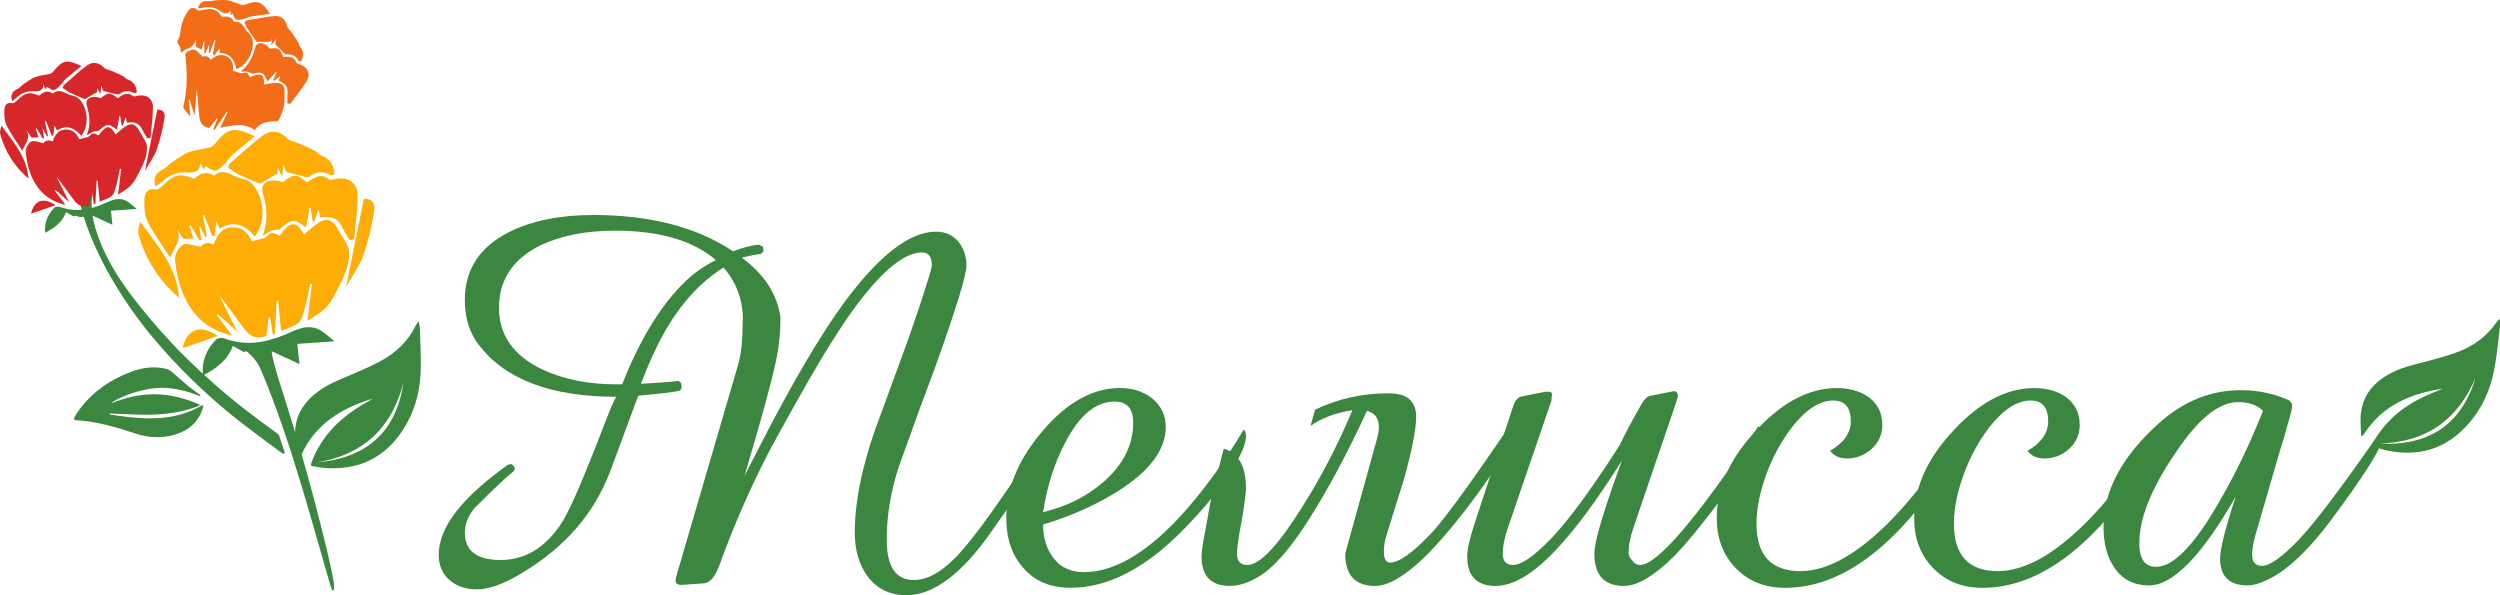 <?xml version="1.0" encoding="UTF-8"?>
<svg id="_Слой_2" data-name="Слой 2" xmlns="http://www.w3.org/2000/svg" viewBox="0 0 805.26 191.72">
  <defs>
    <style>
      .cls-1 {
        fill: #fead06;
      }

      .cls-2 {
        fill: #d8272b;
      }

      .cls-3 {
        fill: #3b8740;
      }

      .cls-4 {
        fill: #f36d19;
      }
    </style>
  </defs>
  <g id="_Слой_1-2" data-name="Слой 1">
    <g>
      <path class="cls-3" d="M120.03,128.4c-1.27,.78-2.54,1.5-3.77,2.25-6.44,3.91-11.64,8.93-14.88,15.83-.44,.83-.75,1.74-1.09,2.62-.06,.25-.05,.5-.13,.97,1.82,.28,3.49,.63,5.23,.72,11.73,.59,20.24-4.51,25.8-14.71,2.81-5.1,4.08-10.71,4.31-16.45,.18-4.52-.14-9.08-.25-13.63,0-.73-.23-1.4-.37-2.54-.5,.68-.74,.94-.92,1.29-2.5,5.24-6.6,9.01-11.61,11.69-4.05,2.15-8.39,3.87-12.63,5.71-3.7,1.53-7.15,3.45-10.01,6.33-3.02,3.08-4.59,6.63-4.66,10.72-.01,.87-.02,1.74,.11,2.62,.23,1.8,.67,3.62,1,5.39,.18,.05,.35,.11,.57,.13,.11-.35,.25-.67,.42-1.01,4.5-9.8,12.9-14.86,22.88-17.93Zm9.87-4.89c-2.38,16.06-12.33,24.06-27.74,25.44,14.86-2.52,23.87-10.94,27.74-25.44Z"/>
      <path class="cls-3" d="M65.21,130.48c-9.55,5.69-19.69,4.54-29.85,3.05,0-.11,0-.22,0-.33,2.53,.1,5.07,.18,7.6,.3,7.04,.33,13.98-.07,20.65-2.6,.28-.1,.55-.21,.85-.53-4.54-1.94-9.2-3.27-14.2-3.38-5.03-.11-9.76,1.08-14.44,2.9,2.25-2.01,9.23-4.38,13.94-4.85,5.12-.51,9.95,.67,14.68,2.57l.13-.34c-1.31-.96-2.67-1.87-3.93-2.91-1.82-1.5-3.54-3.11-5.36-4.62-.52-.43-1.17-.81-1.82-.96-3.85-.89-7.63-.39-11.26,.98-7.17,2.72-13.21,6.98-17.52,13.44-.37,.56-.63,1.2-.95,1.82,.3,.18,.43,.31,.55,.31,6.76,.33,13.14,2.29,19.51,4.37,4.05,1.32,8.2,1.51,12.34,.35,3.57-1,6.49-2.95,8.28-6.3,.48-.89,.74-1.9,1.1-2.86-.1-.14-.2-.29-.3-.43Z"/>
      <path class="cls-3" d="M91.74,145.93c-.6-1.85-1.16-3.72-1.82-5.54-.15-.43-.62-.78-1.02-1.07-7.37-5.26-14.52-10.79-21.24-16.85-4.29-3.86-8.52-7.82-12.44-12.05-4.44-4.79-8.73-9.75-12.66-14.96-5.01-6.62-9.36-13.69-11.77-21.77-1.35-4.52-1.89-9.05-.34-13.64,.06-.19,.1-.39,.12-.59,0-.08-.07-.18-.22-.5-1.7,.93-3.42,1.81-5.04,2.84-.27,.17-.3,1.03-.17,1.49,.84,3.05,1.61,6.13,2.68,9.11,2.94,8.22,6.99,15.89,11.74,23.21,3.87,5.96,8.19,11.58,12.9,16.88,7.83,8.81,16.42,16.83,25.74,24.04,3.89,3.01,7.88,5.9,11.83,8.84,.42,.32,.89,.58,1.33,.87,.13-.1,.25-.21,.38-.31Z"/>
      <path class="cls-3" d="M88.49,108.98c-3.95,1.66-7.97,2.31-12.16,1.85-.04,.12-.08,.25-.13,.37,.42,.27,.81,.57,1.25,.8,3.24,1.64,5.36,4.17,6.78,7.55,5.1,12.17,9.23,24.68,13.01,37.3,3.12,10.4,6.03,20.87,9.05,31.3,.2,.69,.5,1.36,.75,2.04,.17-.02,.33-.05,.5-.07,0-.95,.12-1.92-.06-2.83-.67-3.4-1.38-6.8-2.19-10.17-4.41-18.39-9.62-36.56-15.44-54.56-.59-1.82-1.09-3.66-1.56-5.52-.67-2.63-1.49-5.29,.19-8.06Z"/>
    </g>
    <g>
      <path class="cls-3" d="M786.86,125.17c-1.35,.55-2.71,1.11-4.05,1.68-6.92,2.92-12.82,7.08-17.03,13.44-.54,.79-.98,1.63-1.44,2.46-.13,.22-.15,.47-.27,.94,1.73,.52,3.37,1.12,5.05,1.47,11.52,2.32,20.69-1.5,27.68-10.74,3.52-4.67,5.59-10.02,6.66-15.69,.85-4.44,1.22-8.97,1.78-13.47,.09-.72-.01-1.47-.01-2.57-.57,.54-.88,.79-1.08,1.08-3.25,4.82-7.86,7.97-13.2,9.86-4.36,1.55-8.85,2.64-13.32,3.8-3.9,1.02-7.58,2.39-10.83,4.82-3.44,2.59-5.53,5.9-6.2,9.92-.16,.85-.24,1.71-.25,2.61-.04,1.81,.12,3.66,.17,5.48,.16,.08,.34,.14,.53,.2,.19-.31,.37-.63,.58-.9,5.9-9.07,14.95-12.82,25.25-14.39Zm10.48-3.39c-4.69,15.55-15.71,21.98-31.13,21.09,15.06-.34,25.23-7.32,31.13-21.09Z"/>
      <g>
        <path class="cls-3" d="M335.47,145.22c0,2.96-2.33,7.34-7,13.14l-.68,.85c-.4,.51-3.1,4.35-8.1,11.52-9.67,13.99-18.92,20.99-27.73,20.99-5.35,0-9.56-2.08-12.63-6.23-2.67-3.76-4.01-8.42-4.01-13.99,0-10.98,2.93-24.04,8.79-39.17,1.36-3.76,3.33-9.1,5.88-16.04,.85-2.33,1.8-4.92,2.82-7.76l3.33-9.73c2.67-8.07,4.01-12.51,4.01-13.31,0-2.79-1.06-4.18-3.16-4.18-5.91,0-13.48,6.4-22.7,19.19-5.01,7-11.46,17.61-19.37,31.83-1.08,1.99-2.56,4.66-4.44,8.02-6.14,11.1-11.77,23.32-16.9,36.69-.45,1.19-1.11,2.96-1.96,5.29-1.37,3.58-2.99,5.43-4.87,5.55l-7,.51h-.34c-1.2,0-1.8-.46-1.8-1.37,0-.57,.2-1.45,.6-2.65l19.54-66.89c.79-2.68,1.25-5.83,1.36-9.48l.17-5.03c0-6.43-2.08-12.03-6.23-16.81-7.45,4.66-13.82,11.66-19.11,20.99-2.45,4.32-4.95,9.81-7.51,16.47,5.41-.28,9.44-.59,12.12-.94l.85,.68,.17,1.45-.51,1.02c-1.99,.46-6.48,1-13.48,1.62l-9.04,24.41c-5.17,13.54-14.54,24.38-28.12,32.51-5.85,3.64-10.79,5.46-14.83,5.46-3.52,0-6.45-.99-8.78-2.98-2.33-1.99-3.5-4.72-3.5-8.19,0-8.76,7.46-18.43,22.36-29.01l1.19-.17,1.02,1.2-.34,1.02c-3.12,2.56-7.41,6.6-12.85,12.12-1.98,2.56-2.97,5.12-2.97,7.68,0,5.91,3.83,8.87,11.51,8.87s14.06-3.73,19.18-11.18c2.33-3.36,5.93-11.27,10.83-23.72l4.86-12.46c1.42-3.47,2.24-5.21,2.47-5.21-20.91,0-35.64-5.49-44.16-16.47-3.13-3.93-4.69-8.82-4.69-14.68,0-9.78,4.72-17.07,14.16-21.85,7.33-3.7,16.4-5.55,27.2-5.55,18.31,0,33.32,3.89,45.03,11.69,3.07-1.19,5.83-1.9,8.28-2.13l1.37,.68,.17,1.45-.85,.85c-1.88,.23-3.92,.63-6.14,1.2,7.34,5.41,11.49,11.89,12.46,19.45,0,4.67-.48,9.27-1.45,13.82-1.48,6.94-4.86,19.28-10.15,37.03l6.14-11.94c9.67-18.72,18.18-33.14,25.51-43.27,11.43-15.64,21.45-23.46,30.04-23.46,2.96,0,5.35,1.05,7.17,3.16,1.76,2.22,2.64,4.78,2.64,7.68,0,3.13-3.39,14.14-10.15,33.02-2.67,7-6.51,17.49-11.52,31.49-2.67,7.9-4.01,15.87-4.01,23.89,0,8.65,2.9,12.97,8.7,12.97,4.55,0,9.43-2.83,14.63-8.49,5.21-5.66,13.81-17.68,25.81-36.05,.46,.8,.68,1.76,.68,2.9Zm-104.87-61.44c-7.34-6.31-18.17-9.48-32.51-9.48-9.67,0-17.89,1.68-24.66,5.04-8.48,4.44-12.71,11.04-12.71,19.8s4.66,15.44,13.99,19.88c6.83,3.18,14.79,4.78,23.89,4.78h1.79c5.46-13.77,11.8-24.38,19.03-31.83,3.24-3.41,6.97-6.14,11.18-8.19Z"/>
        <path class="cls-3" d="M401.35,140.35c0,3.24-2.56,8.48-7.68,15.7-3.07,4.32-7.11,9.04-12.12,14.16-12.34,12.74-24.58,19.11-36.69,19.11-6.48,0-11.54-2.1-15.18-6.31-3.7-4.1-5.55-9.48-5.55-16.13,0-9.67,3.95-19.08,11.86-28.25,7.79-9.1,16.07-13.65,24.83-13.65,3.92,0,7.28,1.05,10.07,3.16,3.07,2.44,4.61,5.57,4.61,9.37,0,7.22-5.01,14.03-15.02,20.45-7.11,4.54-15.27,8.21-24.49,10.99,0,4.43,1.17,8.09,3.5,10.99,2.22,2.9,5.47,4.34,9.73,4.34,9.22,0,19.2-5.62,29.95-16.87,7.45-7.95,14.62-17.65,21.5-29.12,.45,.68,.68,1.36,.68,2.04Zm-36.35-4.19c0-4.55-1.99-6.82-5.97-6.82-6.03,0-11.32,4.37-15.87,13.12-3.53,6.7-5.91,14.2-7.17,22.49,7.57-1.76,14.08-5.03,19.54-9.8,6.31-5.56,9.48-11.89,9.48-18.99Z"/>
        <path class="cls-3" d="M486.93,139.67c0,2.56-2.79,7.79-8.36,15.7-4.54,6.54-9.27,12.6-14.15,18.17-2.56,2.9-4.43,4.89-5.63,5.97-6.37,6.14-11.65,9.22-15.86,9.22-6.42,0-9.63-3.47-9.63-10.41l10.32-37.29c.34-1.25,.51-2.42,.51-3.5,0-2.79-1.28-4.52-3.83-5.21-5.91,12.91-12.02,24.39-18.33,34.43-6.31,10.04-11.97,16.46-16.97,19.24-3.13,1.82-6.08,2.73-8.87,2.73-6.08,0-9.12-3.19-9.12-9.55,0-1.42,.48-4.58,1.45-9.48,.79-4.78,1.48-8.39,2.04-10.84l3.67-14.33c4.77,1.42,7.16,5.69,7.16,12.8,0,1.48-.45,4.92-1.36,10.33-1.03,5.35-1.54,8.9-1.54,10.66,0,2.45,1.11,3.67,3.33,3.67,4.03,0,9.94-6.25,17.73-18.77,6.08-9.56,11.45-19.91,16.11-31.06-5.35,.79-9.83,2.47-13.47,5.03l1.45-5.21c7.34-3.53,15.23-5.29,23.7-5.29,5.91,0,8.87,2.51,8.87,7.51,0,4.1-1.34,10.92-4.01,20.48-1.36,4.21-3.32,10.49-5.88,18.86-.34,1.43-.51,2.82-.51,4.18,0,2.33,.68,3.5,2.05,3.5,2.9,0,7.45-3.3,13.64-9.9,1.88-1.99,5.49-6.65,10.83-13.99,4.09-5.74,8.75-12.46,13.98-20.14,.45,1.2,.68,2.02,.68,2.47Z"/>
        <path class="cls-3" d="M567.14,139.67c0,2.1-2.44,6.66-7.34,13.65-4.27,6.03-9.05,12.32-14.34,18.86-2.45,2.9-4.47,5.18-6.06,6.82-6.54,6.49-11.97,9.73-16.3,9.73-6.37,0-9.55-3.47-9.55-10.41,0-3.86,2.96-13.85,8.87-29.95-8.02,12.74-15.13,22.36-21.33,28.84-7.22,7.68-13.68,11.52-19.37,11.52-6.08,0-9.13-3.19-9.13-9.55,0-2.22,.83-5.83,2.48-10.84l12.29-37.38c.68-2.1,1.71-3.21,3.07-3.33l7.34-1.45h.77c.91,0,1.37,.23,1.37,.68v.17c-.11,.63-.17,1.28-.17,1.96l-14.17,41.39c-1.02,3.07-1.54,5.72-1.54,7.93,0,2.45,1.11,3.67,3.33,3.67,2.56,0,6.4-2.59,11.52-7.76,4.78-4.78,10.95-12.86,18.52-24.23,1.71-2.56,3.16-4.78,4.35-6.66,1.42-3.13,3.81-7.62,7.17-13.48,.91-1.48,1.85-2.28,2.81-2.39l7.34-1.45c.91,0,1.37,.48,1.37,1.45,0,.34-.11,.86-.34,1.54l-13.99,41.05c-1.02,3.07-1.54,5.69-1.54,7.85,0,.97,.4,1.85,1.19,2.64,.68,.97,1.51,1.45,2.48,1.45,5.57,0,18.32-14.93,38.22-44.8,.45,.85,.68,1.68,.68,2.47Z"/>
        <path class="cls-3" d="M631.14,140.87c0,2.9-1.93,7.17-5.8,12.8-16.27,23.78-33.05,35.67-50.35,35.67-6.48,0-11.77-2.1-15.87-6.31-4.1-4.21-6.14-9.58-6.14-16.13,0-9.39,3.81-18.35,11.43-26.88,8.82-10.01,17.89-15.02,27.22-15.02,3.98,0,7.37,.94,10.15,2.82,3.02,2.21,4.52,5.23,4.52,9.03,0,3.01-1.11,5.57-3.33,7.67-2.33,2.1-5.01,3.15-8.02,3.15-2.44,0-4.26-.82-5.46-2.47,4.44-2.55,6.66-5.73,6.66-9.54,0-4.43-1.91-6.65-5.72-6.65-4.32,0-8.76,2.9-13.31,8.69-3.36,4.43-6.03,9.32-8.02,14.66-2.22,5.96-3.33,11.38-3.33,16.27,0,10.22,4.72,15.33,14.17,15.33,8.82,0,18.72-5.65,29.69-16.95,7.46-7.78,14.62-17.23,21.5-28.36v2.22Z"/>
        <path class="cls-3" d="M694.71,140.87c0,2.9-1.93,7.17-5.8,12.8-16.27,23.78-33.05,35.67-50.34,35.67-6.49,0-11.77-2.1-15.87-6.31-4.09-4.21-6.14-9.58-6.14-16.13,0-9.39,3.81-18.35,11.43-26.88,8.82-10.01,17.89-15.02,27.22-15.02,3.98,0,7.37,.94,10.16,2.82,3.01,2.21,4.52,5.23,4.52,9.03,0,3.01-1.11,5.57-3.33,7.67-2.33,2.1-5.01,3.15-8.02,3.15-2.45,0-4.27-.82-5.46-2.47,4.43-2.55,6.65-5.73,6.65-9.54,0-4.43-1.9-6.65-5.71-6.65-4.32,0-8.76,2.9-13.31,8.69-3.36,4.43-6.03,9.32-8.02,14.66-2.22,5.96-3.33,11.38-3.33,16.27,0,10.22,4.72,15.33,14.16,15.33,8.82,0,18.72-5.65,29.7-16.95,7.45-7.78,14.62-17.23,21.5-28.36v2.22Z"/>
        <path class="cls-3" d="M767.16,141.55c0,2.73-5.52,11.49-16.56,26.28-7,9.33-13.48,15.5-19.45,18.52-2.9,1.48-5.29,2.22-7.17,2.22-5.92,0-8.88-2.91-8.88-8.72,0-3.02,1.68-9.66,5.04-19.92-10.92,19.09-20.23,28.63-27.91,28.63-5,0-8.79-1.99-11.35-5.97-2.22-3.29-3.33-7.61-3.33-12.95,0-11.53,5.94-22.64,17.84-33.31,7.9-7.1,16.69-10.65,26.37-10.65,5.58,0,10.81,1.11,15.7,3.33l.85,1.2v.34c0,.97-.51,3.13-1.54,6.47-.45,1.54-.85,2.99-1.19,4.35l-1.11,3.49-8.02,27.6c-.68,2.44-1.02,4.54-1.02,6.3,0,2.33,1.05,3.5,3.16,3.5,2.56,0,6.57-2.87,12.03-8.6,4.89-5.11,13.57-16.61,26.03-34.49,.34,.8,.51,1.59,.51,2.39Zm-38.23-9.22c-1.88-1.88-4.55-2.81-8.02-2.81-5.75,0-11.92,4.66-18.52,13.97-8.88,12.44-13.31,22.91-13.31,31.43,0,5.11,1.8,7.67,5.38,7.67,5.64,0,12.52-7.16,20.65-21.47,5.01-8.63,9.61-18.23,13.82-28.79Z"/>
      </g>
    </g>
    <g>
      <path class="cls-3" d="M21.27,68.33l2.49,1.41c.25-.25,.65-.31,.97-.15,.06,.03,.11,.06,.17,.08,.01,0,.02,.01,.04,.02,.05,0,.22,.08,.27,.09,.09,.03,.18,.05,.27,.07,.05,.01,.1,.02,.16,.03,.18,.01,.36,.02,.54,.01,.09,0,.18-.01,.26-.02,.04,0,.08,0,.12-.01,.7-.12,1.39-.32,2.08-.45,.11-.14,.22-.27,.29-.38,2.53,1.17,4.69,2.17,7.28,3.37-.19-1.81-.33-3.15-.48-4.53,2.55-.18,5.15-.35,8.33-.57-1.21-.98-1.98-1.74-2.87-2.31-2.97-1.89-5.66-.27-8.31,.85-4.46,1.88-8.94,2.52-13.6,.78-.5-.19-1.43-.06-1.79,.3-2.12,2.16-3.25,4.74-2.94,8.05,3.08-1.58,5.57-3.46,6.73-6.64Z"/>
      <path class="cls-2" d="M17.63,61.39c1.15,1.53,2.3,3.05,3.47,4.6-8.67-1.9-12.04-9.1-12.82-17.02-.11-1.1,.82-2.84,1.78-3.36,.9-.49,2.46,.25,3.99,.49q1.04-1.43,2.92-.52c.66-2.02,1.74-3.73,4.1-3.86,2.34-.13,3.67,1.36,4.45,3.1,1.04-.25,1.96-.47,2.88-.69,1.52-1.4,1.67-1.45,3.33-.5,2.51-3.41,3.79-3.51,5.48-.3,.79-.68,1.54-1.38,2.35-1.99,1.19-.9,2.6-1.89,3.98-.86,1,.74,1.52,2.13,2.43,3.52,.41,.87,1.27,1.9,1.34,2.99,.28,3.95-1.86,7.18-3.57,10.52-1.26,2.48-3.47,3.83-5.72,5.15,.35-2.86,.68-5.54,1.01-8.23-.13-.02-.26-.03-.4-.05-.43,1.94-.75,3.92-1.3,5.83-.9,3.13-.97,3.11-5.22,4.74-.22-2.26-.45-4.52-.67-6.78-.11,0-.23,0-.34-.01l-.37,7.55c-.17,0-.33,0-.5,0-.19-1.27-.39-2.53-.58-3.8-.12,0-.23,0-.35,0-.17,1.4-.34,2.81-.51,4.16-2.01,.85-3.59,.17-4.73-1.29-1.98-2.55-3.78-5.24-5.85-7.82,1.29,2.6,2.58,5.19,4.04,8.13-1.59-1.42-2.97-2.65-4.34-3.89-.09,.07-.17,.14-.26,.21Z"/>
      <path class="cls-2" d="M12.59,30.82c1.23-1.06,2.58-1.87,4.26-.79,.06,.04,.16,.11,.18,.09,2.24-1.92,4.08,.21,6.08,.61,.72,.14,1.49,.43,2.06,.88,2.63,2.06,4.11,8.19,1.03,12.14-2.14-2.5-4.65-3.73-7.88-1.75-.27-.56-.5-1.06-.76-1.6-.14,1.18-.27,2.22-.39,3.27-.18,0-.35,0-.53,0-.61-1.58-1.22-3.15-1.83-4.73-.11,.04-.21,.07-.32,.11,.32,1.57,.64,3.15,.95,4.72-.11,.04-.23,.08-.34,.12-.38-.76-.77-1.52-1.15-2.28-.07,.01-.15,.03-.22,.04,.16,.95,.31,1.9,.47,2.85-.13,.06-.26,.11-.39,.17-.68-1.12-1.35-2.25-2.03-3.37-.09,.04-.17,.07-.26,.11,.27,.89,.54,1.77,.85,2.82-.77,.03-1.49,.06-2.21,.1-.56-.85-1.1-1.66-1.64-2.47,1.53,2.52-.37,4.34-1.37,6.62-1.77-2.77-3.65-5.29-5.03-8.06-.72-1.45-.79-3.35-.71-5.02,.05-1.28,.63-2.61,2.58-2.16,.45,.11,1.18-.54,1.64-.99,2.46-2.42,3.88-2.75,6.95-1.43Z"/>
      <path class="cls-2" d="M47.46,44.58c-.59-1.01-1.25-1.98-1.76-3.03-1-2.07-2.69-2.42-4.8-2.01-.11-.51-.2-.98-.38-1.82-.42,1.14-.69,1.9-.97,2.66-.13,0-.26,0-.39,0-.15-1.01-.29-2.02-.44-3.03-.08-.01-.15-.02-.23-.03-.28,1.44-.55,2.89-.84,4.42-2.65-2.02-3.25-1.94-5.78,.29-.4,.36-1.24,.17-1.82,.39-.61,.23-1.15,.64-2.14,1.2,1.38-3.47,.97-6.56,.02-9.76-.65-2.19,1.84-3.34,4.52-2.23,2.43-1.97,3.04-1.98,5.46,.03,1.49-1.06,3.04-2.26,4.98-.7,.23,.19,.8,.04,1.19-.06,2.84-.71,5.17,.71,5.18,3.62,0,3.3-.5,6.59-.78,9.89-.34,.06-.68,.12-1.01,.17Z"/>
      <path class="cls-2" d="M33.26,29.31c-.03-.09-.24-.64-.65-1.76-.12,1.2-.19,1.83-.29,2.78-.37-.71-.61-1.17-1-1.93-.02,.8-.03,1.25-.03,1.24-1.61,.93-2.96,1.71-3.97,2.3-1.55-.67-3.14-1.3-4.68-2.04-.85-.41-1.61-1-2.43-1.53,.11-.38,.1-.73,.27-.88,1.75-1.58,3.52-3.13,5.3-4.67,.52-.45,1.09-.82,1.61-1.26,2.23-1.86,4.13-1.7,6.18,.3,.56,.55,1.56,.63,2.34,.96,1.22,.52,2.44,1.05,3.63,1.65,.53,.27,.91,.87,1.46,1.06,1.93,.7,2.91,2.04,3.07,4.19-.27,.11-.66,.41-.83,.31-1.71-1.01-3.28-.89-4.84,.32-.2,.15-.63,.09-.93,.01-1.29-.3-2.56-.65-4.2-1.07Z"/>
      <path class="cls-2" d="M26.23,21.26c-1.76,1.43-3.44,2.75-5.06,4.15-.61,.53-1,1.31-1.58,1.88-.68,.66-1.39,1.52-2.23,1.72-.62,.14-1.45-.64-2.24-1.04,0,0-.12,.28-.35,.81-.31-.58-.54-1.01-.81-1.51-.25,2.6-2.07,2.11-3.78,2.1-1,0-2.06,.33-2.99,.74-.8,.36-1.45,1.06-2.17,1.61-.36,.27-.72,.54-1.13,.85-.59-1.9,.06-3.11,1.72-3.91,.8-.38,1.39-1.16,2.14-1.67,1.18-.79,2.33-1.69,3.64-2.17,1.49-.55,3.14-.67,4.71-1.04,.36-.08,.74-.36,.98-.65,3.08-3.82,4.32-4.09,9.14-1.88Z"/>
      <path class="cls-2" d="M.47,40.49c4.01,5.43,8.28,10.33,8.7,17.05C4.74,53.68,1.56,48.9,.05,43.08c-.2-.78,.26-1.73,.42-2.6Z"/>
      <path class="cls-2" d="M46.68,55.04c.76-3.78,1.4-6.93,2.04-10.08,.64-3.18,1.28-6.37,1.94-9.63,1.62-.08,2.66,.74,2.31,2.84-.57,3.39-1.36,6.79-2.5,10.03-.79,2.25-2.32,4.25-3.79,6.84Z"/>
      <path class="cls-2" d="M17.89,66.08c-2.95,1.03-5.37,1.87-7.9,2.75,1.01-4.27,3.86-5.46,7.9-2.75Z"/>
    </g>
    <g>
      <path class="cls-3" d="M75.01,111.42l3.57,2.02c.35-.36,.93-.44,1.39-.21,.08,.04,.16,.08,.25,.12,.02,0,.03,.02,.05,.02,.08-.01,.31,.11,.38,.13,.13,.04,.26,.07,.39,.1,.08,.01,.15,.03,.23,.04,.26,.02,.52,.03,.78,.02,.13,0,.25-.02,.38-.03,.06,0,.11-.01,.17-.02,1.01-.17,1.99-.46,2.99-.65,.16-.2,.31-.38,.41-.54,3.63,1.68,6.73,3.12,10.45,4.84-.28-2.6-.48-4.52-.69-6.5,3.66-.25,7.39-.51,11.95-.82-1.73-1.41-2.84-2.5-4.11-3.31-4.26-2.71-8.12-.39-11.93,1.22-6.41,2.7-12.83,3.62-19.52,1.12-.72-.27-2.06-.08-2.57,.43-3.05,3.09-4.66,6.8-4.23,11.55,4.41-2.27,8-4.97,9.66-9.53Z"/>
      <path class="cls-1" d="M69.79,101.46c1.65,2.19,3.3,4.38,4.98,6.61-12.44-2.73-17.28-13.06-18.4-24.43-.16-1.58,1.18-4.08,2.55-4.82,1.29-.7,3.53,.36,5.72,.7q1.5-2.05,4.2-.75c.95-2.89,2.5-5.35,5.88-5.53,3.36-.19,5.26,1.95,6.39,4.45,1.5-.36,2.81-.68,4.13-1,2.19-2.01,2.39-2.08,4.78-.71,3.6-4.89,5.44-5.04,7.87-.42,1.14-.98,2.21-1.98,3.37-2.86,1.71-1.29,3.73-2.71,5.71-1.24,1.43,1.06,2.17,3.06,3.49,5.05,.59,1.24,1.82,2.72,1.93,4.29,.4,5.68-2.67,10.31-5.12,15.1-1.81,3.55-4.97,5.49-8.22,7.39,.5-4.1,.97-7.95,1.44-11.81-.19-.02-.38-.04-.57-.06-.61,2.79-1.08,5.62-1.87,8.36-1.3,4.49-1.39,4.47-7.5,6.81-.32-3.24-.64-6.49-.97-9.74-.16,0-.33-.01-.49-.02-.18,3.61-.35,7.23-.53,10.84-.24,0-.48,0-.71-.01-.28-1.82-.56-3.63-.84-5.45-.17,0-.33,0-.5-.01-.24,2.01-.49,4.03-.73,5.97-2.88,1.22-5.16,.24-6.79-1.86-2.85-3.66-5.43-7.52-8.4-11.22,1.85,3.73,3.7,7.46,5.8,11.67-2.28-2.04-4.26-3.81-6.24-5.58-.12,.1-.25,.2-.37,.3Z"/>
      <path class="cls-1" d="M62.55,57.58c1.76-1.52,3.7-2.68,6.11-1.14,.08,.05,.23,.16,.26,.13,3.21-2.75,5.86,.3,8.73,.88,1.04,.21,2.14,.62,2.96,1.26,3.77,2.96,5.9,11.75,1.49,17.43-3.07-3.59-6.67-5.35-11.31-2.51-.38-.8-.72-1.52-1.09-2.3-.2,1.69-.39,3.19-.57,4.7-.25,0-.5,0-.76,0-.88-2.26-1.75-4.52-2.63-6.79-.15,.05-.3,.1-.46,.15,.46,2.26,.91,4.52,1.37,6.78-.16,.06-.33,.11-.49,.17-.55-1.09-1.1-2.18-1.66-3.27-.11,.02-.21,.04-.32,.06,.23,1.36,.45,2.72,.68,4.09-.19,.08-.37,.16-.56,.24-.97-1.61-1.94-3.23-2.91-4.84-.12,.05-.24,.11-.37,.16,.39,1.27,.77,2.54,1.23,4.04-1.1,.05-2.13,.09-3.17,.14-.81-1.22-1.58-2.38-2.35-3.54,2.19,3.62-.53,6.23-1.97,9.5-2.54-3.97-5.24-7.59-7.22-11.56-1.04-2.08-1.13-4.8-1.03-7.21,.08-1.84,.91-3.75,3.71-3.09,.65,.15,1.7-.77,2.35-1.42,3.53-3.48,5.58-3.95,9.98-2.05Z"/>
      <path class="cls-1" d="M112.61,77.33c-.85-1.45-1.79-2.84-2.52-4.35-1.44-2.96-3.87-3.48-6.89-2.89-.15-.73-.29-1.4-.55-2.61-.6,1.64-.99,2.73-1.39,3.82-.19,0-.38,0-.56,.01-.21-1.45-.42-2.9-.62-4.35-.11-.01-.22-.03-.33-.04-.4,2.07-.79,4.15-1.21,6.34-3.8-2.9-4.67-2.78-8.3,.42-.58,.51-1.78,.25-2.61,.56-.88,.33-1.66,.91-3.07,1.72,1.99-4.98,1.39-9.42,.03-14.01-.93-3.14,2.64-4.8,6.48-3.21,3.49-2.83,4.36-2.84,7.84,.05,2.14-1.53,4.36-3.25,7.14-1,.33,.27,1.15,.05,1.7-.09,4.08-1.01,7.42,1.03,7.43,5.19,.01,4.73-.72,9.46-1.12,14.19-.48,.08-.97,.17-1.45,.25Z"/>
      <path class="cls-1" d="M92.23,55.42c-.05-.12-.34-.92-.93-2.53-.18,1.72-.27,2.63-.41,3.99-.53-1.01-.87-1.68-1.44-2.78-.03,1.14-.04,1.8-.04,1.78-2.3,1.33-4.24,2.46-5.7,3.3-2.22-.96-4.51-1.87-6.72-2.93-1.22-.59-2.31-1.44-3.49-2.19,.16-.55,.15-1.05,.39-1.26,2.51-2.26,5.05-4.49,7.61-6.7,.74-.64,1.57-1.18,2.32-1.81,3.2-2.66,5.93-2.43,8.87,.44,.8,.78,2.24,.9,3.36,1.38,1.75,.75,3.51,1.5,5.2,2.36,.76,.39,1.31,1.25,2.09,1.53,2.77,1,4.17,2.93,4.41,6.01-.39,.16-.95,.59-1.19,.45-2.45-1.45-4.71-1.27-6.95,.46-.28,.22-.9,.12-1.33,.02-1.85-.44-3.68-.93-6.03-1.53Z"/>
      <path class="cls-1" d="M82.14,43.86c-2.52,2.06-4.94,3.95-7.26,5.96-.88,.76-1.43,1.88-2.27,2.7-.98,.95-2,2.18-3.2,2.46-.89,.21-2.08-.92-3.21-1.49,0,0-.17,.4-.5,1.16-.44-.83-.77-1.45-1.16-2.16-.37,3.73-2.97,3.03-5.42,3.02-1.44,0-2.96,.47-4.29,1.07-1.15,.52-2.08,1.52-3.11,2.31-.52,.39-1.04,.78-1.63,1.23-.85-2.73,.08-4.46,2.46-5.61,1.14-.55,1.99-1.67,3.07-2.39,1.69-1.13,3.35-2.43,5.22-3.12,2.14-.79,4.51-.96,6.76-1.49,.52-.12,1.06-.51,1.4-.93,4.43-5.49,6.2-5.87,13.11-2.7Z"/>
      <path class="cls-1" d="M45.16,71.45c5.76,7.8,11.89,14.83,12.49,24.47-6.37-5.54-10.93-12.4-13.09-20.74-.29-1.12,.38-2.48,.6-3.73Z"/>
      <path class="cls-1" d="M111.48,92.35c1.1-5.42,2.02-9.94,2.93-14.47,.92-4.57,1.84-9.14,2.78-13.83,2.33-.12,3.82,1.06,3.31,4.08-.82,4.87-1.95,9.74-3.58,14.39-1.14,3.23-3.33,6.1-5.44,9.82Z"/>
      <path class="cls-1" d="M70.16,108.19c-4.24,1.47-7.71,2.68-11.35,3.95,1.46-6.13,5.54-7.83,11.35-3.95Z"/>
    </g>
    <g>
      <path class="cls-4" d="M67.38,41.22c.78-.99,1.59-2.03,2.41-3.06,.09,.06,.18,.12,.27,.17-.46,1.1-.91,2.2-1.37,3.29,.13,.08,.26,.16,.39,.25,1.31-1.94,2.62-3.88,3.93-5.82,.09,.06,.18,.12,.26,.17-.82,1.71-1.64,3.43-2.46,5.14,.19-.4,2.28-.59,2.68-.67,1.11-.22,2.23-.39,3.36-.4,1.86,0,3.79,.46,5.22,1.66,.62-1.12,1.73-1.91,2.93-2.35,1.2-.43,2.51-.54,3.79-.51,.26,0,.53,.01,.75-.13,.18-.12,.28-.32,.38-.51,.88-1.81,1.8-4.44,1.72-6.48-.06-1.54,.2-2.89-.24-3.96-.6-1.48-2.19-1.37-3.57-1.23-.94,.1-1.86,.3-2.82,.45,.21-3.36-.86-3.9-4.49-2.41-.86-1.56-1-1.59-2.88-1.21-.83-.27-1.67-.53-2.62-.84,.22-1.76-.12-3.58-2.04-4.6-1.93-1.03-3.61-.19-5.11,1.09q-1.05-1.63-2.57-1c-1.09-.92-1.98-2.26-2.93-2.31-.87-.04-2.11,.65-2.74,1.43,.33,2.63,.53,5.28,.51,7.93-.02,2.7-.31,5.34-.86,7.99-.09,.43-.17,.86-.27,1.3,.62,.98,1.35,1.94,2.3,2.85-.18-1.8-.36-3.56-.53-5.33,.1-.01,.2-.03,.31-.05,.5,1.64,1,3.29,1.57,5.18,.26-3.03,.49-5.72,.71-8.4,.4,3.05,.53,6.05,.88,9.03,.2,1.71,1.13,3.01,3.13,3.31Z"/>
      <path class="cls-4" d="M81.12,12.14c-.24-.63-.71-1.23-1.21-1.69-1.39-1.28-1.84-3.86-4.53-3.42-.02,0-.07-.1-.1-.16-.82-1.66-2.28-1.67-3.76-1.42-1.8-2.53-3.09-2.96-6.21-2.22-.58,.14-1.47,.29-1.77,0-1.33-1.3-2.43-.52-3.09,.47-1.25,1.87-2.05,3.92-2.28,6.15-.1,.92-.21,1.88-.67,2.68-.21,.36-.49,.74-.38,1.14,.05,.2,.2,.36,.33,.53,.6,.77,.78,1.68,.76,2.63,.58,.08,1.04-.67,1.57-.9s1.03-.3,1.54-.65c1.01-.7,1.73-1.75,1.67-3.02,.04,.9,.07,1.8,.11,2.75,.59,.32,1.17,.64,1.8,.99,.25-.98,.47-1.81,.68-2.65,.09,.01,.17,.02,.26,.04,0,1.22-.01,2.43-.02,3.65,.13,.02,.26,.03,.39,.05,.33-.83,.67-1.66,1-2.49,.07,.03,.13,.05,.2,.08l-.18,2.36,.33,.07c.51-1.4,1.01-2.8,1.52-4.21,.1,.02,.2,.05,.3,.07-.28,1.54-.55,3.09-.83,4.63,.14,.08,.28,.17,.42,.25,.6-.77,1.21-1.54,1.89-2.41-.06,.56-.11,1.07-.17,1.64,3.52-.01,4.92,2.17,5.41,5.19,4.35-1.66,6.12-7.23,5.03-10.14Z"/>
      <path class="cls-4" d="M92.55,33.18c.02-1.08-.04-2.17,.06-3.25,.2-2.12-.97-3.22-2.84-3.91,.16-.45,.31-.87,.57-1.63-.88,.71-1.47,1.18-2.05,1.65-.1-.06-.21-.12-.31-.18,.37-.87,.74-1.74,1.11-2.61-.06-.04-.11-.09-.17-.13-.91,1.01-1.83,2.03-2.8,3.1-1.13-2.88-1.65-3.11-4.73-2.55-.49,.09-1.07-.46-1.63-.57-.59-.11-1.22-.05-2.28-.08,2.77-2.09,3.93-4.74,4.72-7.74,.54-2.05,3.07-1.77,4.66,.4,2.88-.39,3.36-.1,4.32,2.66,1.7-.12,3.5-.33,4.29,1.84,.09,.26,.62,.41,.97,.52,2.6,.81,3.76,3.06,2.37,5.37-1.58,2.62-3.57,4.99-5.39,7.47-.3-.12-.59-.23-.89-.35Z"/>
      <path class="cls-4" d="M88.64,14.22c.02-.08,.12-.63,.33-1.71-.68,.89-1.03,1.36-1.57,2.07,.05-.74,.08-1.22,.13-2.02-.4,.62-.63,.98-.62,.97-1.72-.04-3.17-.07-4.26-.09-.91-1.28-1.87-2.55-2.73-3.88-.48-.73-.8-1.57-1.2-2.38,.27-.25,.43-.53,.64-.57,2.15-.41,4.3-.79,6.46-1.15,.62-.11,1.26-.13,1.89-.22,2.66-.4,4.1,.65,4.76,3.22,.18,.7,.93,1.25,1.39,1.89,.72,1,1.43,2.01,2.08,3.05,.29,.47,.31,1.13,.64,1.55,1.2,1.48,1.32,3.02,.42,4.81-.27-.04-.72,0-.81-.15-.87-1.62-2.18-2.28-4-2.08-.23,.03-.54-.24-.74-.44-.88-.86-1.72-1.75-2.82-2.87Z"/>
      <path class="cls-4" d="M86.94,4.44c-2.09,.29-4.06,.52-6.01,.86-.74,.13-1.42,.56-2.16,.73-.86,.2-1.84,.54-2.59,.29-.56-.18-.84-1.21-1.28-1.9,0,0-.23,.16-.66,.47,.03-.61,.06-1.06,.09-1.59-1.45,1.94-2.66,.68-4.01-.15-.79-.48-1.79-.73-2.73-.85-.81-.1-1.66,.14-2.49,.23-.42,.04-.84,.08-1.31,.13,.45-1.8,1.54-2.44,3.25-2.28,.82,.08,1.66-.25,2.5-.29,1.31-.06,2.67-.22,3.94,.03,1.45,.28,2.82,.98,4.24,1.45,.33,.11,.76,.07,1.09-.04,4.29-1.55,5.4-1.17,8.16,2.91Z"/>
    </g>
  </g>
</svg>